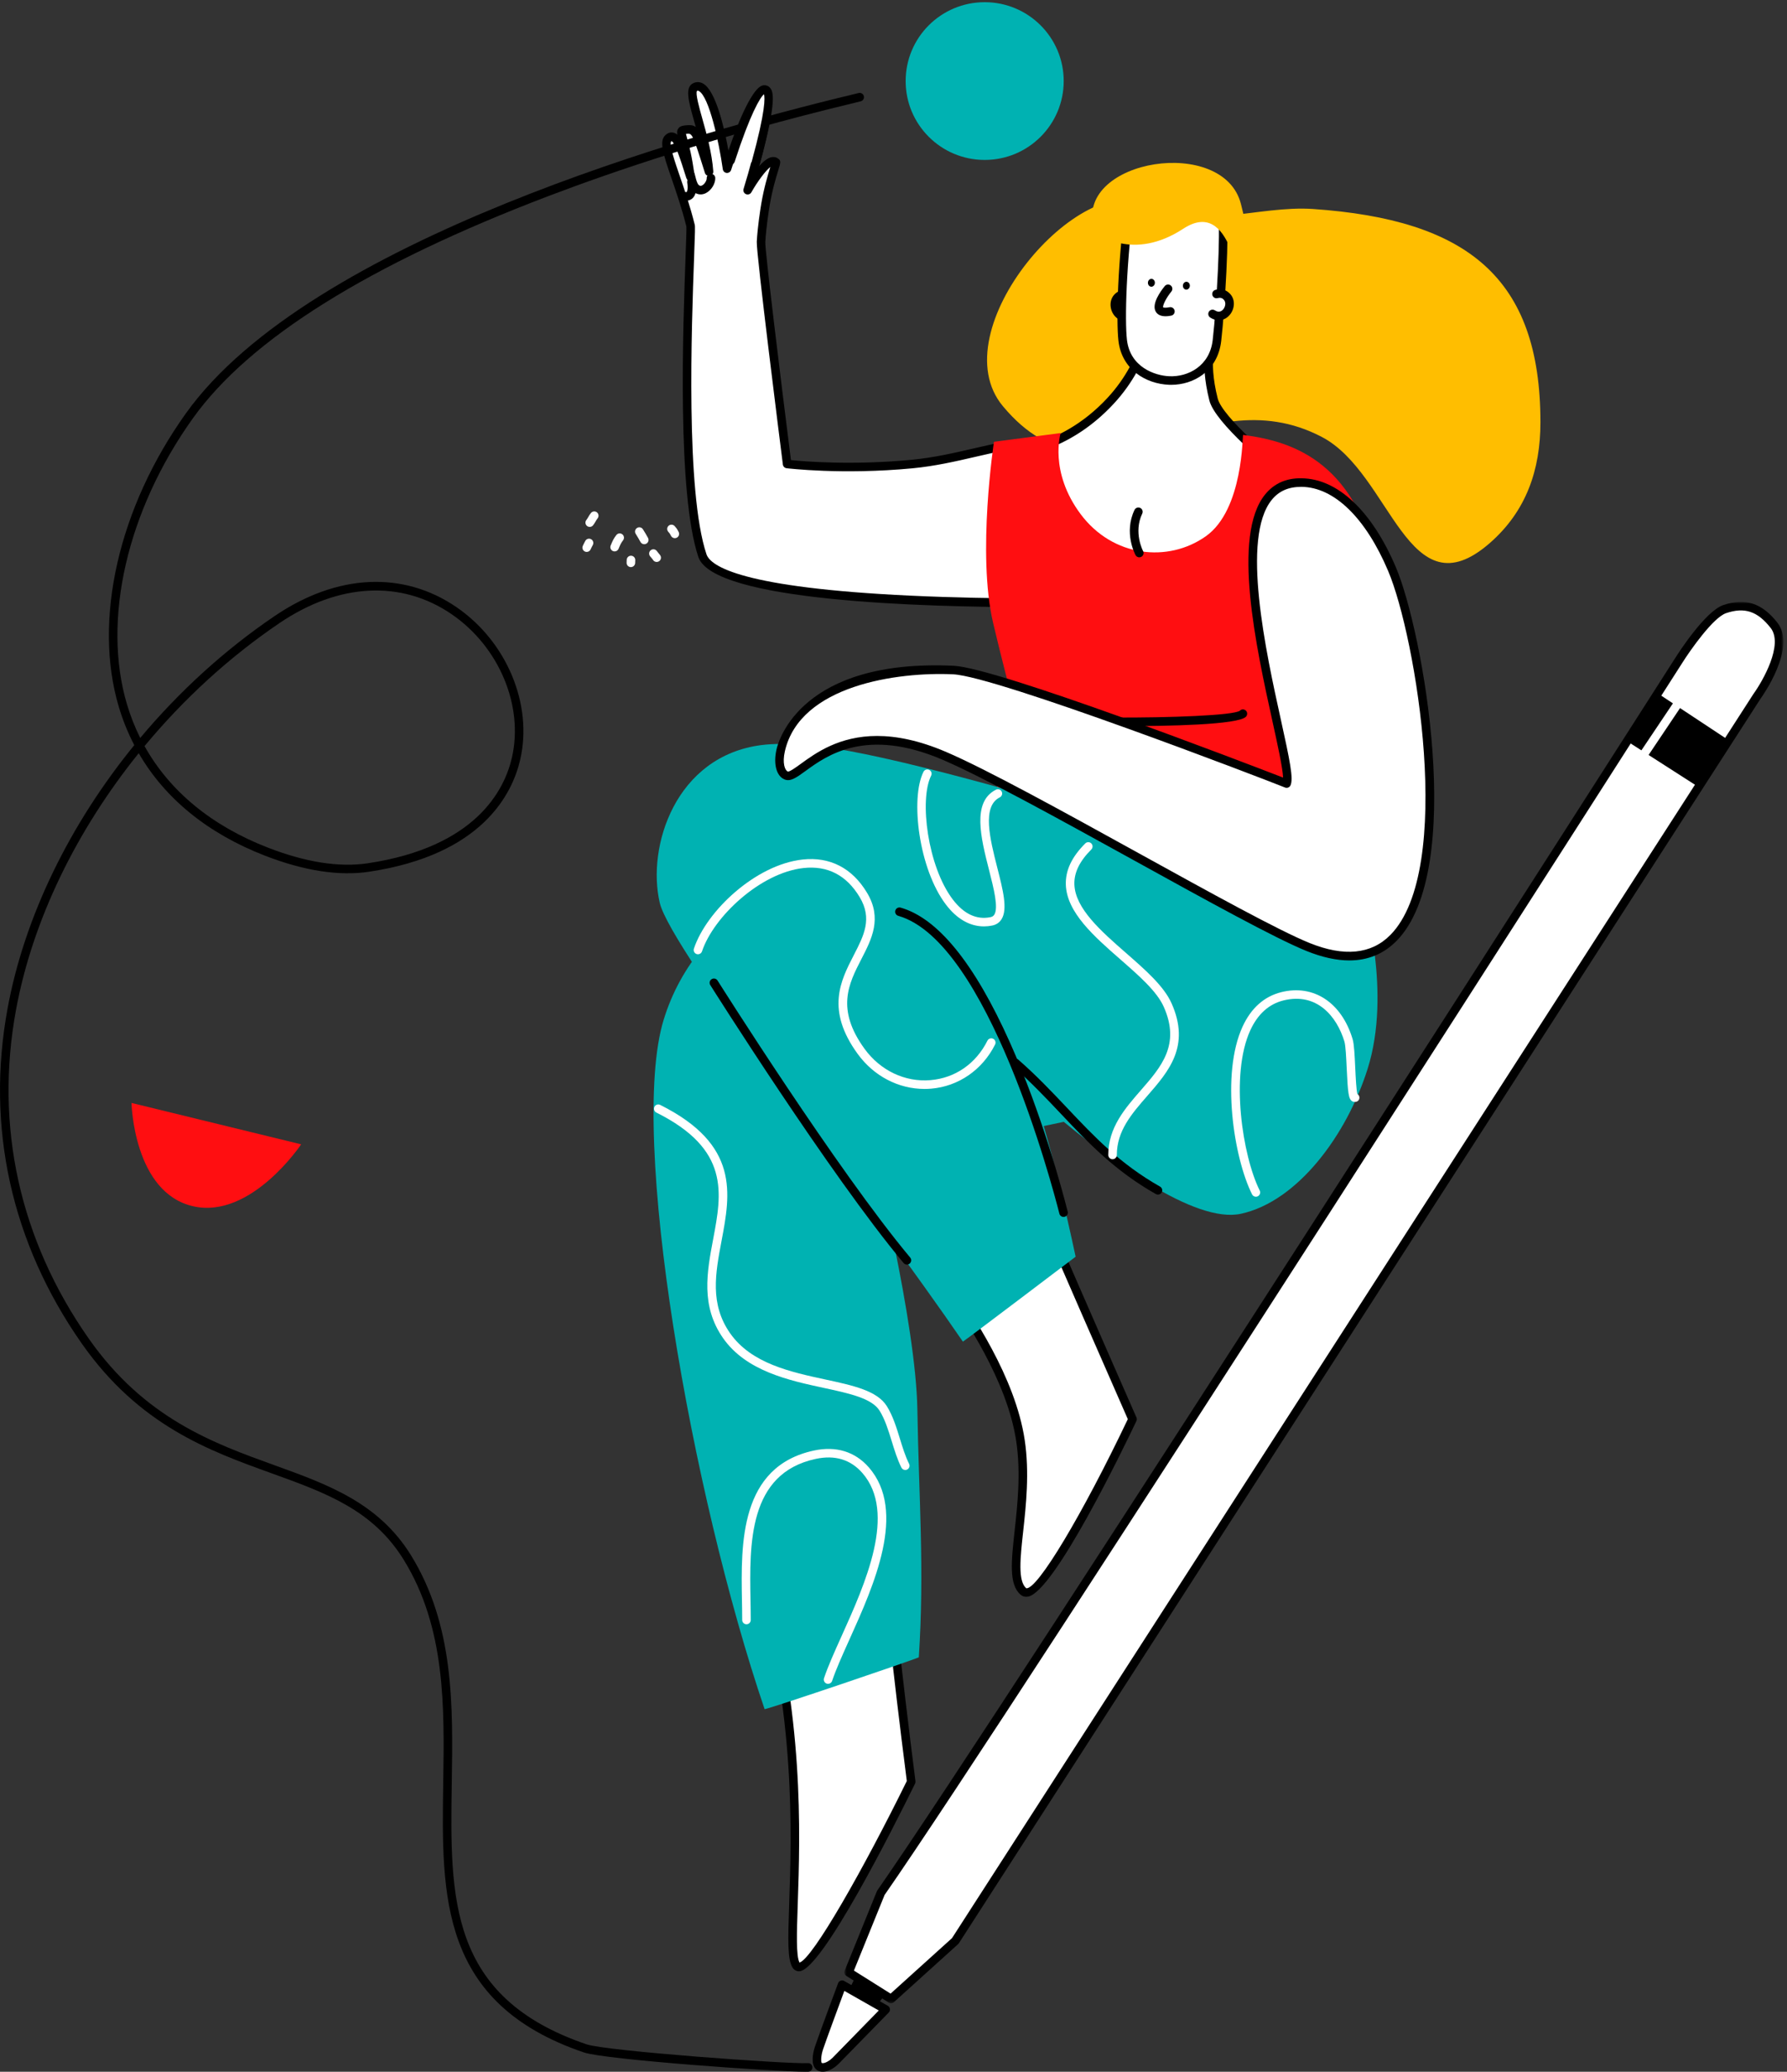 <?xml version="1.0" encoding="UTF-8"?>
<svg width="635px" height="736px" viewBox="0 0 635 736" version="1.1" xmlns="http://www.w3.org/2000/svg" xmlns:xlink="http://www.w3.org/1999/xlink">
    <rect x="0" y="0" width="635" height="736" fill="#333333" stroke="none"/>
    <title>Designer</title>
    <defs>
        <polygon id="path-1" points="0.619 0.82 334.284 0.82 334.284 498.668 0.619 498.668"></polygon>
    </defs>
    <g id="Page-1" stroke="none" stroke-width="1" fill="none" fill-rule="evenodd">
        <g id="Designer" transform="translate(-183, -132)">
            <g transform="translate(183, 132)" id="Сharacter">
                <g>
                    <g id="Group" transform="translate(206, 29)">
                        <path d="M202.202,43.759 C178.174,30.37 127.965,88.426 150.37,115.294 C184.45,156.168 220.143,103.414 263.718,126.238 C288.439,139.17 294.21,189.434 323.427,163.891 C336.379,152.558 341.384,137.868 341.384,121.029 C341.384,69.576 315.355,49.037 260.569,45.244 C241.121,43.919 219.238,53.241 202.202,43.759" id="Shape" fill="#FFBE00"></path>
                        <path d="M162.75,397.666 C156.402,401.367 131.963,424.626 129.568,426.225 C135.299,434.679 153.05,458.851 156.622,482.818 C160.198,506.808 150.798,530.364 157.646,536.373 C164.49,542.404 196.437,475.187 196.437,475.187 C196.437,475.187 163.66,400.567 162.75,397.666" id="Shape" fill="#FFFFFF"></path>
                        <path d="M131.619,426.528 L132.376,427.632 C139.083,437.365 154.783,460.158 158.128,482.594 C159.859,494.21 158.59,505.798 157.573,515.11 C156.544,524.498 155.657,532.605 158.648,535.23 C162.555,535.956 178.642,509.001 194.765,475.162 C191.633,468.026 166.699,411.228 162.032,399.964 C157.038,403.551 146.517,413.099 139.3,419.645 C135.541,423.056 133.051,425.313 131.619,426.528 M158.67,538.273 C157.911,538.273 157.207,538.013 156.64,537.512 C152.462,533.845 153.336,525.849 154.548,514.779 C155.549,505.642 156.793,494.269 155.117,483.039 C151.877,461.302 136.455,438.914 129.872,429.355 L128.31,427.077 C128.084,426.743 127.999,426.33 128.077,425.932 C128.153,425.535 128.388,425.187 128.722,424.961 C129.458,424.472 133.245,421.036 137.256,417.396 C145.879,409.571 157.689,398.858 161.984,396.354 C162.384,396.119 162.866,396.082 163.299,396.249 C163.731,396.416 164.062,396.77 164.202,397.211 C164.927,399.525 188.724,453.843 197.832,474.574 C198.008,474.979 198.001,475.44 197.811,475.838 C193.023,485.918 168.649,536.299 159.377,538.2 C159.137,538.248 158.901,538.273 158.67,538.273" id="Shape" fill="#000000"></path>
                        <path d="M108.201,506.58 C105.397,507.699 62.87,526.891 64.006,530.821 C85.025,603.521 71.854,661.645 76.942,669.231 C82.027,676.793 117.796,603.978 117.796,603.978 C117.796,603.978 106.616,517.409 108.201,506.58" id="Shape" fill="#FFFFFF"></path>
                        <path d="M65.559,530.719 C79.757,580.03 78.33,622.143 77.48,647.325 C77.13,657.684 76.848,665.921 78.106,668.222 C82.817,666.805 101.002,634.675 116.229,603.719 C115.322,596.657 106.308,526.101 106.539,508.934 C96.818,513.188 67.928,526.967 65.559,530.719 M77.916,671.302 C77.015,671.302 76.208,670.863 75.68,670.079 C73.761,667.219 74.002,660.118 74.438,647.223 C75.287,622.166 76.707,580.229 62.545,531.242 C62.093,529.682 61.475,527.541 83.946,516.288 C94.824,510.839 106.23,505.731 107.636,505.169 C108.144,504.965 108.718,505.052 109.143,505.386 C109.571,505.724 109.783,506.263 109.706,506.8 C108.167,517.301 119.193,602.921 119.303,603.783 C119.342,604.077 119.294,604.379 119.161,604.646 C111.549,620.146 86.089,670.753 78.106,671.295 C78.042,671.299 77.978,671.302 77.916,671.302" id="Shape" fill="#000000"></path>
                        <path d="M186.374,184.91 C186.374,184.91 197.542,145.909 180.477,133.64 C163.411,121.371 143.213,133.458 118.119,135.857 C93.028,138.255 73.699,135.834 73.699,135.834 C73.699,135.834 64.204,60.917 64.433,56.919 C64.691,52.463 65.38,47.391 66.006,43.667 C67.493,34.871 70.008,28.885 69.699,28.633 C66.71,26.12 59.672,38.572 59.672,38.572 C59.672,38.572 70.662,2.77 65.576,2.953 C61.044,3.113 52.35,30.918 52.35,30.918 C52.35,30.918 47.843,-1.16 41.05,1.902 C37.393,3.547 44.9,17.849 45.945,31.992 C41.312,17.187 41.118,16.73 37.935,17.027 C34.112,17.392 37.27,17.827 39.309,33.706 C36.437,24.658 34.32,17.461 31.464,20.134 C28.784,22.647 35.358,34.894 39.396,51.207 C39.984,53.606 34.146,140.198 43.599,168.391 C50.283,188.337 186.374,184.91 186.374,184.91" id="Shape" fill="#FFFFFF"></path>
                        <path d="M32.649,21.11 C32.631,21.135 32.576,21.176 32.505,21.242 C31.632,22.134 33.884,28.679 35.528,33.461 C37.181,38.271 39.242,44.254 40.872,50.841 C41.03,51.481 40.98,53.236 40.662,61.906 C39.745,86.979 37.593,145.69 45.041,167.907 C46.479,172.196 57.807,179.806 117.551,182.612 C148.419,184.063 178.989,183.546 185.197,183.416 C186.796,177.142 194.06,145.279 179.588,134.872 C168.441,126.859 155.587,129.827 140.708,133.266 C133.596,134.909 126.245,136.606 118.264,137.369 C93.292,139.752 73.704,137.365 73.51,137.342 C72.819,137.255 72.277,136.714 72.19,136.024 C71.216,128.342 62.685,60.853 62.916,56.832 C63.229,51.403 64.134,45.641 64.507,43.416 C65.472,37.702 66.839,33.24 67.654,30.573 C67.681,30.487 67.708,30.4 67.734,30.315 C66.083,31.622 63.263,35.312 60.997,39.319 C60.615,39.996 59.787,40.274 59.072,39.968 C58.36,39.662 57.992,38.867 58.219,38.127 C62.488,24.222 66.254,8.005 65.312,4.641 C62.888,6.394 57.514,19.497 53.801,31.371 C53.588,32.049 52.916,32.481 52.225,32.433 C51.517,32.374 50.943,31.832 50.844,31.129 C49.481,21.444 45.971,5.331 42.342,3.332 C42.054,3.177 41.88,3.193 41.675,3.287 C41.032,4.159 42.516,9.435 43.602,13.285 C45.105,18.617 46.973,25.252 47.462,31.88 C47.519,32.65 46.989,33.34 46.23,33.484 C45.475,33.63 44.727,33.183 44.494,32.445 C40.081,18.35 39.964,18.366 38.078,18.54 C37.95,18.551 37.842,18.562 37.746,18.574 C37.84,18.976 37.991,19.522 38.14,20.059 C38.803,22.458 39.914,26.477 40.817,33.512 C40.918,34.293 40.406,35.019 39.637,35.189 C38.86,35.358 38.096,34.914 37.858,34.165 L37.499,33.032 C35.997,28.289 33.953,21.825 32.649,21.11 L32.649,21.11 Z M161.704,186.711 C121.276,186.711 47.41,184.545 42.159,168.874 C34.533,146.131 36.699,87.034 37.623,61.797 C37.813,56.608 37.977,52.128 37.899,51.476 C36.322,45.116 34.286,39.201 32.652,34.448 C29.715,25.91 28.096,21.206 30.424,19.026 C31.563,17.957 32.652,17.952 33.36,18.142 C33.843,18.268 34.286,18.505 34.705,18.864 C34.536,17.943 34.584,17.292 35.014,16.666 C35.668,15.718 36.845,15.604 37.792,15.515 C39.294,15.378 40.339,15.423 41.243,16.134 C41.05,15.441 40.858,14.765 40.675,14.109 C38.611,6.785 37.248,1.945 40.426,0.515 C41.544,0.013 42.711,0.067 43.81,0.671 C48.297,3.143 51.334,16.184 52.847,24.487 C56.383,14.084 61.47,1.578 65.522,1.434 C66.318,1.386 67.059,1.751 67.567,2.409 C69.901,5.453 66.73,19.264 63.757,30.009 C65.22,28.375 66.778,27.089 68.195,26.833 C69.131,26.662 69.984,26.888 70.676,27.471 C71.566,28.188 71.333,28.947 70.562,31.462 C69.769,34.058 68.438,38.403 67.507,43.921 C67.139,46.096 66.256,51.728 65.952,57.006 C65.792,59.8 71.25,104.393 75.055,134.454 C79.59,134.918 96.818,136.369 117.974,134.344 C125.755,133.599 133.009,131.925 140.022,130.305 C155.624,126.697 169.097,123.588 181.365,132.407 C199.093,145.153 188.303,183.695 187.836,185.328 C187.653,185.966 187.077,186.411 186.412,186.427 C183.144,186.512 173.958,186.711 161.704,186.711 L161.704,186.711 Z" id="Shape" fill="#000000"></path>
                        <path d="M196.081,257.747 C196.081,257.747 53.885,254.297 29.799,333.373 C17.319,374.338 39.591,501.461 65.705,578.206 C69.434,577.383 117.308,561.116 120.493,559.791 C122.544,528.581 120.493,503.017 119.983,471.805 C119.469,440.596 104.329,380.347 104.329,380.347 C104.329,380.347 247.694,366.638 263.755,324.234 C276.137,291.539 196.081,257.747 196.081,257.747" id="Shape" fill="#00B2B2"></path>
                        <path d="M225.216,112.895 C223.099,104.441 223.446,99.758 223.453,93.52 C223.474,79.926 223.051,65.395 223.051,65.395 C223.051,65.395 213.133,59.5 208.176,56.553 C204.506,67.748 207.165,93.452 188.62,113.42 C170.075,133.412 148.631,132.247 148.631,132.247 L206.063,217.925 L252.555,141.18 C252.555,141.18 227.331,121.371 225.216,112.895" id="Shape" fill="#FFFFFF"></path>
                        <path d="M151.447,133.718 L205.997,215.098 L250.562,141.538 C245.301,137.334 225.736,121.266 223.74,113.262 C221.837,105.663 221.876,101.069 221.919,95.75 L221.933,93.517 C221.951,81.945 221.64,69.553 221.553,66.272 L209.105,58.874 C208.46,61.556 208.026,64.917 207.541,68.691 C205.865,81.717 203.569,99.558 189.735,114.453 C174.741,130.617 158.06,133.313 151.447,133.718 L151.447,133.718 Z M206.064,219.443 C205.556,219.443 205.083,219.192 204.799,218.772 L147.367,133.094 C147.047,132.616 147.024,131.997 147.308,131.497 C147.594,130.996 148.142,130.713 148.712,130.729 C148.915,130.734 169.706,131.574 187.507,112.387 C200.676,98.206 202.901,80.924 204.525,68.303 C205.149,63.452 205.689,59.262 206.731,56.08 C206.873,55.641 207.209,55.291 207.641,55.131 C208.074,54.969 208.561,55.01 208.952,55.248 L223.826,64.09 C224.275,64.355 224.556,64.83 224.572,65.351 C224.574,65.497 224.995,80.063 224.974,93.522 L224.961,95.777 C224.919,100.886 224.881,105.3 226.692,112.527 L226.692,112.529 C228.322,119.063 246.592,134.565 253.496,139.985 C254.1,140.46 254.255,141.31 253.857,141.965 L207.365,218.712 C207.095,219.156 206.617,219.432 206.098,219.443 L206.064,219.443 Z" id="Shape" fill="#000000"></path>
                        <path d="M170.901,124.844 L147.202,127.951 C147.202,127.951 141.117,167.774 146.9,192.29 C152.683,216.782 157.453,232.615 157.453,232.615 L121.466,303.123 L272.066,344.043 C272.066,344.043 269.257,329.374 265.423,289.483 C262.869,262.888 291.747,218.199 284.443,176.891 C277.142,135.559 254.003,127.837 235.744,125.507 C235.422,125.461 235.881,152.032 222.481,161.514 C209.079,170.996 189.448,168.917 178.051,153.723 C166.652,138.53 170.901,124.844 170.901,124.844" id="Shape" fill="#FF0E11"></path>
                        <path d="M195.762,83.056 C191.047,85.432 187.985,78.281 192.014,75.95 C193.059,75.333 194.287,75.425 195.197,75.859" id="Shape" fill="#FFFFFF"></path>
                        <path d="M193.904,85.044 C192.061,85.044 190.373,84.041 189.378,82.202 C188.082,79.807 188.299,76.344 191.254,74.635 C192.623,73.828 194.347,73.773 195.854,74.488 C196.611,74.852 196.931,75.759 196.568,76.515 C196.206,77.271 195.294,77.589 194.539,77.23 C194.087,77.013 193.385,76.903 192.788,77.26 C191.315,78.11 191.544,79.816 192.054,80.758 C192.369,81.338 193.302,82.595 195.077,81.699 C195.829,81.32 196.739,81.621 197.119,82.373 C197.496,83.12 197.194,84.034 196.447,84.413 C195.601,84.838 194.736,85.044 193.904,85.044" id="Shape" fill="#000000"></path>
                        <path d="M195.858,40.308 C192.64,63.956 192.126,84.701 192.938,91.852 C194.092,102.042 202.898,105.903 209.42,106.178 C216.298,106.475 225.2,102.568 226.43,92.012 C227.855,79.789 229.291,52.875 228.376,48.054 C227.464,43.233 223.689,37.59 217.757,33.568 C209.848,28.245 196.83,33.157 195.858,40.308" id="Shape" fill="#FFFFFF"></path>
                        <path d="M209.857,32.837 C207.65,32.837 205.352,33.315 203.196,34.284 C199.873,35.771 197.694,38.101 197.365,40.512 C194.086,64.618 193.685,84.946 194.449,91.681 C195.556,101.473 204.421,104.446 209.484,104.661 C216.168,104.967 223.847,101.058 224.921,91.836 C226.396,79.161 227.732,52.815 226.881,48.337 C225.98,43.564 222.157,38.387 216.904,34.827 C214.942,33.507 212.464,32.837 209.857,32.837 L209.857,32.837 Z M210.181,107.713 C209.905,107.713 209.628,107.708 209.354,107.697 C201.275,107.357 192.599,102.378 191.426,92.024 C190.646,85.133 191.037,64.467 194.351,40.105 C194.822,36.644 197.662,33.431 201.952,31.51 C207.593,28.981 214.133,29.298 218.606,32.31 C224.507,36.31 228.822,42.234 229.87,47.773 C230.848,52.923 229.321,80.362 227.94,92.188 C226.684,102.956 218.016,107.713 210.181,107.713 L210.181,107.713 Z" id="Shape" fill="#000000"></path>
                        <path d="M208.164,83.352 C206.913,83.352 205.477,83.039 204.706,81.739 C203.09,79.013 206.396,74.464 207.892,72.636 C208.422,71.985 209.378,71.892 210.032,72.422 C210.682,72.952 210.778,73.909 210.247,74.558 C208.315,76.925 207.071,79.577 207.327,80.197 C207.329,80.197 207.466,80.306 208.136,80.306 C208.486,80.306 208.967,80.267 209.618,80.146 C210.423,79.986 211.237,80.535 211.388,81.362 C211.544,82.189 210.997,82.979 210.172,83.135 C209.758,83.21 209.003,83.352 208.164,83.352 L208.164,83.352 Z" id="Shape" fill="#000000"></path>
                        <path d="M214.334,72.455 C214.366,71.679 214.947,71.062 215.629,71.107 C216.312,71.13 216.84,71.77 216.808,72.547 C216.776,73.324 216.193,73.918 215.512,73.895 C214.83,73.872 214.302,73.209 214.334,72.455" id="Shape" fill="#000000"></path>
                        <path d="M201.903,71.403 C201.937,70.627 202.518,70.033 203.199,70.055 C203.883,70.101 204.414,70.741 204.379,71.518 C204.347,72.272 203.766,72.888 203.085,72.866 C202.401,72.82 201.871,72.18 201.903,71.403" id="Shape" fill="#000000"></path>
                        <path d="M224.872,82.531 C229.272,85.455 233.152,78.715 229.427,75.928 C228.46,75.196 227.23,75.151 226.276,75.448" id="Shape" fill="#FFFFFF"></path>
                        <path d="M227.076,84.763 C226.059,84.763 225.009,84.447 224.03,83.796 C223.331,83.33 223.141,82.387 223.605,81.687 C224.069,80.991 225.009,80.799 225.713,81.265 C227.369,82.366 228.441,81.233 228.821,80.696 C229.438,79.821 229.868,78.155 228.517,77.145 C227.957,76.72 227.22,76.741 226.731,76.899 C225.919,77.148 225.075,76.7 224.826,75.9 C224.575,75.098 225.023,74.246 225.823,73.997 C227.403,73.504 229.098,73.769 230.346,74.717 C233.072,76.757 232.875,80.225 231.304,82.448 C230.232,83.968 228.691,84.763 227.076,84.763" id="Shape" fill="#000000"></path>
                        <path d="M193.705,228.961 C192.086,228.961 190.6,228.956 189.285,228.949 C188.446,228.945 187.769,228.259 187.773,227.421 C187.778,226.584 188.459,225.91 189.294,225.91 L189.303,225.91 C209.767,226.02 232.279,225.154 234.575,223.491 C235.139,222.874 236.068,222.856 236.692,223.422 C237.312,223.987 237.328,224.976 236.761,225.597 C234.083,228.531 208.466,228.961 193.705,228.961" id="Shape" fill="#000000"></path>
                        <path d="M198.142,79.652 C198.14,79.447 198.138,79.241 198.136,79.012" id="Shape" fill="#6295E6"></path>
                        <path d="M182.535,51.435 C183.34,54.771 196.873,63.773 214.43,52.281 C231.991,40.766 233.789,74.032 236.162,74.1 C242.167,74.329 238.701,58.335 234.966,43.507 C228.836,19.175 176.75,27.514 182.535,51.435" id="Shape" fill="#FFBE00"></path>
                        <path d="M198.841,168.996 C198.304,168.996 197.78,168.71 197.506,168.206 C197.332,167.883 193.266,160.255 197.144,152.153 C197.508,151.394 198.414,151.081 199.173,151.438 C199.93,151.801 200.25,152.708 199.886,153.467 C196.696,160.136 200.142,166.688 200.179,166.755 C200.577,167.493 200.302,168.413 199.564,168.811 C199.333,168.937 199.084,168.996 198.841,168.996" id="Shape" fill="#000000"></path>
                        <path d="M12.4,166.895 C12.203,166.895 12.002,166.857 11.81,166.774 C11.034,166.448 10.673,165.557 11,164.784 L11.105,164.535 C11.627,163.299 12.075,162.232 13.022,161.062 C13.548,160.409 14.506,160.306 15.162,160.836 C15.814,161.362 15.917,162.319 15.388,162.973 C14.711,163.806 14.375,164.608 13.909,165.714 L13.801,165.968 C13.557,166.548 12.992,166.895 12.4,166.895" id="Shape" fill="#FFFFFF"></path>
                        <path d="M22.934,164.336 C22.404,164.336 21.887,164.057 21.608,163.562 C21.059,162.584 20.508,161.608 19.902,160.674 C19.445,159.972 19.644,159.031 20.348,158.574 C21.05,158.117 21.992,158.313 22.452,159.019 C23.094,160.004 23.677,161.039 24.258,162.072 C24.67,162.805 24.411,163.731 23.677,164.142 C23.442,164.274 23.186,164.336 22.934,164.336" id="Shape" fill="#FFFFFF"></path>
                        <path d="M3.555,158.19 C3.221,158.19 2.885,158.081 2.603,157.857 C1.949,157.331 1.844,156.374 2.37,155.718 C2.626,155.401 2.825,155.047 3.029,154.695 C3.321,154.187 3.621,153.683 3.996,153.232 C4.531,152.588 5.489,152.497 6.136,153.034 C6.783,153.571 6.873,154.528 6.335,155.174 C6.072,155.492 5.869,155.855 5.661,156.216 C5.382,156.698 5.096,157.183 4.741,157.621 C4.442,157.996 4,158.19 3.555,158.19" id="Shape" fill="#FFFFFF"></path>
                        <path d="M33.796,162.189 C33.263,162.189 32.744,161.908 32.465,161.407 L32.006,160.564 C31.969,160.509 31.916,160.455 31.825,160.347 L31.432,159.881 C30.894,159.237 30.983,158.279 31.628,157.743 C32.273,157.203 33.233,157.292 33.771,157.939 L34.141,158.38 C34.498,158.798 34.56,158.887 34.8,159.335 L35.125,159.931 C35.532,160.665 35.269,161.588 34.535,161.997 C34.299,162.127 34.045,162.189 33.796,162.189" id="Shape" fill="#FFFFFF"></path>
                        <path d="M2.48,167.078 C2.268,167.078 2.05,167.033 1.842,166.937 C1.081,166.585 0.749,165.682 1.101,164.921 L1.262,164.574 C1.472,164.122 1.472,164.122 1.627,163.829 L1.966,163.187 C2.355,162.445 3.274,162.157 4.017,162.545 C4.762,162.934 5.051,163.85 4.662,164.595 L4.312,165.255 C4.188,165.488 4.191,165.488 4.024,165.847 L3.861,166.196 C3.605,166.752 3.054,167.078 2.48,167.078" id="Shape" fill="#FFFFFF"></path>
                        <path d="M18.18,172.47 C18.162,172.47 18.144,172.47 18.125,172.47 C17.286,172.438 16.63,171.734 16.659,170.896 L16.696,169.881 C16.73,169.043 17.46,168.387 18.278,168.426 C19.12,168.463 19.769,169.171 19.735,170.009 L19.698,171.005 C19.669,171.826 18.994,172.47 18.18,172.47" id="Shape" fill="#FFFFFF"></path>
                        <path d="M27.348,170.642 C26.845,170.642 26.353,170.392 26.063,169.938 L25.889,169.664 L25.025,168.647 C24.48,168.009 24.556,167.05 25.196,166.504 C25.834,165.96 26.794,166.035 27.339,166.675 L28.631,168.307 C29.081,169.015 28.873,169.954 28.162,170.404 C27.91,170.564 27.627,170.642 27.348,170.642" id="Shape" fill="#FFFFFF"></path>
                        <path d="M80.464,235.632 C74.15,235.152 68.779,235.152 64.528,235.7 C34.031,239.63 23.766,271.731 28.442,291.745 C32.359,308.515 103.449,399.859 136.16,447.633 C138.559,446.034 176.22,417.452 176.22,417.452 C176.22,417.452 166.882,373.265 161.211,360.356 C188.488,384.277 218.851,405.754 235.029,402.187 C255.117,397.78 272.555,374.247 279.976,350.714 C288.603,323.343 278.629,290.763 278.629,290.763 C278.629,290.763 124.656,238.99 80.464,235.632" id="Shape" fill="#00B2B2"></path>
                        <path d="M251.193,249.363 C254.704,241.914 218.849,142.208 256.464,142.436 C269.871,142.528 281.307,155.848 288.677,173.258 C301.281,203.051 321.326,332.733 258.783,307.418 C236.561,298.439 157.991,251.693 129.563,239.515 C91.355,223.157 78.379,248.654 73.327,246.484 C66.015,243.354 73.236,206.295 132.772,209.037 C148.547,209.745 245.385,247.009 251.193,249.363" id="Shape" fill="#FFFFFF"></path>
                        <path d="M105.668,232.457 C112.451,232.457 120.525,233.992 130.161,238.119 C144.684,244.34 172.055,259.444 198.53,274.051 C224.234,288.234 248.512,301.63 259.353,306.01 C271.637,310.979 281.296,310.013 288.074,303.14 C310.972,279.911 297.177,197.251 287.275,173.849 C279.268,154.931 268.033,144.035 256.451,143.957 C251.855,143.946 248.448,145.445 245.898,148.593 C234.941,162.128 243.822,202.474 249.127,226.583 C252.326,241.107 253.689,247.63 252.568,250.011 C252.223,250.742 251.37,251.073 250.623,250.771 C243.099,247.724 148.056,211.245 132.701,210.555 C113.004,209.632 78.295,214.385 72.905,237.874 C71.929,242.131 72.914,244.655 73.925,245.087 C74.476,245.309 76.895,243.57 78.496,242.405 C83.81,238.539 92.175,232.457 105.668,232.457 M273.471,312.199 C268.863,312.199 263.771,311.077 258.212,308.827 C247.202,304.378 222.844,290.94 197.06,276.71 C170.651,262.14 143.346,247.072 128.965,240.913 C101.747,229.258 87.784,239.409 80.284,244.863 C77.023,247.232 74.874,248.804 72.727,247.879 C69.873,246.659 68.752,242.364 69.939,237.193 C70.698,233.894 78.914,205.029 132.841,207.519 C148.413,208.218 236.13,241.895 249.941,247.244 C249.788,243.737 247.949,235.37 246.157,227.234 C240.383,201.001 231.657,161.353 243.534,146.683 C246.657,142.824 250.963,140.811 256.472,140.919 C269.325,141.005 281.573,152.578 290.077,172.665 C299.553,195.062 315.07,280.087 290.239,305.274 C285.689,309.889 280.077,312.199 273.471,312.199" id="Shape" fill="#000000"></path>
                        <path d="M116.262,420.25 C115.83,420.25 115.395,420.065 115.094,419.706 C89.023,388.526 46.821,321.624 46.398,320.953 C45.949,320.244 46.164,319.305 46.875,318.858 C47.582,318.412 48.524,318.625 48.972,319.335 C49.393,320.007 91.491,386.735 117.431,417.755 C117.968,418.399 117.881,419.357 117.239,419.898 C116.953,420.133 116.605,420.25 116.262,420.25" id="Shape" fill="#000000"></path>
                        <path d="M171.926,403.32 C171.245,403.32 170.627,402.863 170.451,402.175 C167.943,392.296 145.012,305.395 113.193,296.359 C112.386,296.128 111.917,295.29 112.146,294.483 C112.374,293.677 113.207,293.209 114.025,293.437 C127.233,297.186 140.276,313.248 152.791,341.172 C164.149,366.512 171.437,393.699 173.401,401.426 C173.607,402.239 173.115,403.066 172.301,403.272 C172.173,403.304 172.049,403.32 171.926,403.32" id="Shape" fill="#000000"></path>
                        <path d="M205.469,395.392 C205.215,395.392 204.957,395.328 204.721,395.193 C190.084,386.898 180.817,377.089 171,366.707 C165.718,361.121 160.257,355.345 153.79,349.686 C153.159,349.135 153.098,348.173 153.651,347.543 C154.202,346.91 155.162,346.85 155.796,347.401 C162.368,353.152 167.881,358.982 173.213,364.621 C182.863,374.834 191.985,384.48 206.221,392.552 C206.951,392.966 207.209,393.893 206.793,394.622 C206.514,395.116 205.997,395.392 205.469,395.392" id="Shape" fill="#000000"></path>
                        <path d="M37.859,42.276 C37.717,42.276 37.573,42.269 37.42,42.253 C36.585,42.167 35.977,41.42 36.064,40.586 C36.151,39.752 36.896,39.142 37.733,39.231 C37.774,39.235 37.976,39.254 38.026,39.203 C38.227,38.993 38.527,38.02 38.211,35.842 C38.092,35.011 38.668,34.241 39.501,34.122 C40.324,34.006 41.101,34.577 41.223,35.408 C41.632,38.251 41.303,40.181 40.219,41.308 C39.78,41.765 39.025,42.276 37.859,42.276" id="Shape" fill="#000000"></path>
                        <path d="M42.957,40.066 C42.017,40.066 41.107,39.719 40.318,39.034 C39.01,37.896 38.562,36.116 38.164,34.542 C38.009,33.923 37.865,33.322 37.659,32.83 C37.334,32.054 37.7,31.165 38.475,30.84 C39.257,30.518 40.142,30.886 40.465,31.658 C40.741,32.319 40.931,33.07 41.114,33.799 C41.4,34.939 41.727,36.23 42.314,36.74 C42.69,37.066 43.01,37.112 43.446,36.897 C44.391,36.443 45.159,35.099 45.125,34.32 C45.088,33.484 45.738,32.773 46.577,32.737 C47.409,32.721 48.125,33.349 48.164,34.188 C48.253,36.244 46.732,38.686 44.77,39.634 C44.171,39.925 43.558,40.066 42.957,40.066" id="Shape" fill="#000000"></path>
                        <path d="M189.339,382.826 C188.5,382.826 187.819,382.145 187.819,381.307 C187.819,371.599 193.716,364.834 199.419,358.292 C206.668,349.976 213.514,342.123 207.539,328.689 C205.092,323.187 198.795,317.681 192.129,311.848 C182.758,303.651 173.067,295.172 172.738,285.297 C172.571,280.241 174.828,275.443 179.642,270.634 C180.236,270.04 181.197,270.04 181.791,270.634 C182.386,271.228 182.386,272.19 181.793,272.781 C177.607,276.965 175.64,281.027 175.777,285.199 C176.063,293.755 185.249,301.791 194.132,309.563 C201.059,315.62 207.598,321.344 210.317,327.455 C217.081,342.658 209.268,351.621 201.713,360.289 C196.131,366.691 190.86,372.737 190.86,381.307 C190.86,382.145 190.179,382.826 189.339,382.826" id="Shape" fill="#FFFFFF"></path>
                        <path d="M122.521,357.855 C113.274,357.855 104.53,353.317 98.774,345.419 C87.373,329.745 92.699,319.418 97.395,310.304 C100.976,303.354 104.073,297.354 99.483,289.717 C94.8,281.916 88.075,278.437 79.518,279.376 C64.211,281.055 47.564,296.662 43.458,308.972 C43.192,309.767 42.328,310.199 41.535,309.932 C40.739,309.667 40.307,308.808 40.574,308.01 C45.056,294.574 62.522,278.183 79.187,276.355 C88.901,275.293 96.819,279.371 102.09,288.154 C107.551,297.24 103.764,304.59 100.098,311.696 C95.596,320.437 90.936,329.473 101.235,343.63 C106.842,351.327 115.584,355.488 124.611,354.729 C133.397,354.002 140.783,348.894 144.878,340.714 C145.253,339.965 146.168,339.659 146.92,340.033 C147.67,340.408 147.974,341.322 147.599,342.074 C143.083,351.089 134.584,356.952 124.861,357.759 C124.081,357.823 123.299,357.855 122.521,357.855" id="Shape" fill="#FFFFFF"></path>
                        <path d="M115.679,493.226 C115.122,493.226 114.584,492.917 114.317,492.387 C112.858,489.47 111.842,486.168 110.861,482.974 C109.691,479.172 108.481,475.238 106.553,472.153 C103.789,467.744 95.847,466.03 86.653,464.047 C74.41,461.406 59.171,458.121 50.958,446.404 C42.938,434.953 45.214,422.904 47.411,411.249 C50.509,394.833 53.434,379.327 27.231,366.24 C26.481,365.865 26.175,364.951 26.552,364.202 C26.927,363.45 27.839,363.144 28.592,363.521 C56.848,377.636 53.569,395.011 50.4,411.811 C48.223,423.356 46.165,434.259 53.448,444.661 C60.98,455.399 74.958,458.418 87.295,461.077 C97.162,463.204 105.687,465.043 109.13,470.543 C111.271,473.963 112.54,478.092 113.768,482.081 C114.712,485.158 115.691,488.336 117.038,491.025 C117.413,491.777 117.109,492.691 116.359,493.066 C116.139,493.175 115.908,493.226 115.679,493.226" id="Shape" fill="#FFFFFF"></path>
                        <path d="M88.249,569.193 C88.089,569.193 87.927,569.168 87.769,569.116 C86.971,568.851 86.541,567.992 86.806,567.194 C88.224,562.947 90.586,557.701 93.09,552.149 C101.409,533.695 112.804,508.422 100.426,494.281 C96.25,489.504 90.68,487.822 83.866,489.285 C59.874,494.423 60.327,519.448 60.69,539.551 C60.734,541.959 60.775,544.294 60.775,546.517 C60.775,547.356 60.094,548.037 59.254,548.037 C58.415,548.037 57.734,547.356 57.734,546.517 C57.734,544.31 57.693,541.996 57.649,539.608 C57.286,519.507 56.789,491.978 83.228,486.314 C91.089,484.633 97.828,486.689 102.717,492.282 C116.378,507.891 104.521,534.193 95.864,553.397 C93.394,558.876 91.06,564.053 89.692,568.154 C89.48,568.791 88.885,569.193 88.249,569.193" id="Shape" fill="#FFFFFF"></path>
                        <path d="M240.276,396.146 C239.718,396.146 239.18,395.838 238.913,395.306 C232.373,382.23 227.809,352.517 235.538,335.719 C238.577,329.117 243.21,324.995 249.31,323.469 C260.796,320.606 270.736,327.158 274.644,340.156 C275.189,341.968 275.381,346.058 275.58,350.388 C275.728,353.54 275.946,358.162 276.33,359.65 C276.565,359.794 276.764,360.004 276.897,360.267 C277.274,361.016 276.972,361.93 276.222,362.305 C275.76,362.542 274.983,362.52 274.537,362.257 C273.19,361.469 272.955,359.332 272.543,350.529 C272.367,346.759 272.168,342.485 271.733,341.029 C269.024,332.027 261.889,323.469 250.047,326.416 C244.89,327.707 240.937,331.266 238.302,336.99 C231.056,352.736 235.508,381.7 241.634,393.948 C242.009,394.698 241.705,395.612 240.953,395.986 C240.735,396.096 240.504,396.146 240.276,396.146" id="Shape" fill="#FFFFFF"></path>
                        <path d="M143.624,300.108 C138.646,300.108 134.041,297.485 130.156,292.399 C120.492,279.742 117.405,254.666 122.155,245.187 C122.53,244.438 123.442,244.134 124.197,244.508 C124.947,244.885 125.251,245.797 124.876,246.549 C120.584,255.114 123.664,278.885 132.575,290.558 C136.508,295.705 140.997,297.828 145.943,296.834 C146.585,296.706 147.008,296.434 147.313,295.95 C148.865,293.487 147.125,286.651 145.444,280.041 C142.556,268.709 139.289,255.861 147.909,251.546 C148.669,251.169 149.574,251.475 149.951,252.224 C150.326,252.976 150.022,253.887 149.272,254.264 C142.838,257.484 145.787,269.07 148.39,279.294 C150.4,287.185 152.135,294.001 149.887,297.569 C149.135,298.764 148.008,299.521 146.537,299.815 C145.556,300.012 144.582,300.108 143.624,300.108" id="Shape" fill="#FFFFFF"></path>
                    </g>
                    <path d="M51.358,265.056 C60.288,281.063 75.216,293.389 95.262,301.151 C108.637,306.337 120.543,308.2 130.658,306.689 C169.054,300.938 179.245,280.711 181.902,269.164 C186.141,250.732 177.359,229.794 160.546,218.244 C142.677,205.97 120.381,207.093 99.369,221.316 C81.419,233.467 65.174,248.401 51.358,265.056 M286.252,736 C275.674,736 215.088,731.737 207.45,729.136 C156.274,711.731 156.868,673.664 157.498,633.359 C157.92,606.302 158.356,578.325 143.502,554.191 C132.551,536.398 115.801,530.355 96.406,523.358 C74.396,515.418 49.451,506.417 29.029,477.264 C4.031,441.574 -5.075,400.412 2.696,358.228 C8.702,325.612 24.819,292.815 47.716,264.713 C45.477,260.421 43.639,255.882 42.219,251.112 C33.008,220.219 42.16,180.243 66.103,146.786 C110,85.431 245.96,47.274 302.379,33.716 C303.883,33.355 304.785,33.14 305.018,33.067 C305.808,32.827 306.664,33.254 306.924,34.043 C307.18,34.831 306.771,35.679 305.99,35.949 C305.799,36.015 304.801,36.26 303.086,36.671 C254.835,48.266 217.627,61.002 194.912,69.644 C131.204,93.878 88.694,120.43 68.571,148.557 C45.164,181.267 36.181,220.23 45.128,250.243 C46.367,254.401 47.936,258.375 49.828,262.16 C63.653,245.665 79.832,230.87 97.668,218.8 C119.766,203.833 143.31,202.72 162.265,215.737 C180.082,227.976 189.374,250.227 184.858,269.845 C182.03,282.146 171.284,303.677 131.108,309.695 C120.472,311.292 108.042,309.366 94.166,303.988 C73.86,296.125 58.619,283.703 49.292,267.58 C27.123,295.071 11.533,327.015 5.682,358.779 C-1.939,400.142 6.994,440.511 31.515,475.52 C51.383,503.885 75.851,512.709 97.435,520.497 C116.536,527.39 134.578,533.9 146.086,552.598 C161.406,577.487 160.961,605.913 160.532,633.409 C159.895,674.274 159.342,709.567 208.424,726.259 C215.501,728.665 279.696,733.303 287.088,732.944 C287.887,732.855 288.636,733.548 288.681,734.384 C288.723,735.225 288.079,735.938 287.241,735.982 C286.988,736 286.657,736 286.252,736" id="Shape" fill="#000000"></path>
                    <polygon id="Shape" fill="#000000" points="298 714.478 309.034 692 321 700.682 305.319 720"></polygon>
                    <g id="Group" transform="translate(288, 213)">
                        <path d="M324.892,3.38 C331.689,1.096 337.051,2.352 342.379,9.135 C348.74,17.22 336.366,34.326 336.366,34.326 L51.454,476.524 L28.63,497.149 L13.554,487.669 L24.991,459.466 C71.459,392.73 308.567,21.582 308.567,21.582 C308.567,21.582 318.779,5.413 324.892,3.38" id="Shape" fill="#FFFFFF"></path>
                        <g transform="translate(11.414, 0)">
                            <mask id="mask-2" fill="white">
                                <use xlink:href="#path-1"></use>
                            </mask>
                            <g id="Shape"></g>
                            <path d="M4.022,487.061 L17.049,495.251 L38.873,475.533 L323.678,33.504 C326.974,28.934 334.401,15.959 329.773,10.074 C325.107,4.136 320.532,2.615 313.962,4.819 C313.96,4.819 313.96,4.821 313.957,4.821 C309.366,6.347 301.196,18.024 298.436,22.395 C296.062,26.109 61.118,393.803 14.919,460.194 L4.022,487.061 Z M17.215,498.668 C16.937,498.668 16.654,498.593 16.407,498.435 L1.331,488.957 C0.708,488.564 0.454,487.781 0.731,487.098 L12.17,458.895 C12.211,458.79 12.266,458.689 12.33,458.598 C58.25,392.65 293.503,24.476 295.872,20.765 C296.943,19.07 306.554,4.088 312.994,1.941 C320.786,-0.678 326.7,1.249 332.159,8.197 C339.147,17.081 326.716,34.481 326.182,35.217 L41.314,477.348 C41.243,477.46 41.156,477.563 41.056,477.652 L18.231,498.275 C17.946,498.533 17.581,498.668 17.215,498.668 L17.215,498.668 Z" id="Shape" fill="#000000" mask="url(#mask-2)"></path>
                        </g>
                        <path d="M11.231,492.077 C11.231,492.077 4.291,510.761 3.021,514.575 C2.524,516.057 1.364,520.808 3.704,521.401 C6.046,521.997 8.877,519.163 8.877,519.163 L26.734,500.892 L11.231,492.077 Z" id="Shape" fill="#FFFFFF"></path>
                        <path d="M12.033,494.28 C10.303,498.953 5.484,511.98 4.461,515.054 C3.678,517.393 3.673,519.619 4.052,519.923 C5.098,520.174 6.901,518.982 7.805,518.089 L24.272,501.239 L12.033,494.28 Z M4.374,523 C4.027,523 3.678,522.963 3.331,522.874 C2.468,522.655 1.779,522.113 1.338,521.305 C0.055,518.955 1.317,514.883 1.582,514.093 C2.845,510.299 9.524,492.312 9.808,491.549 C9.963,491.131 10.294,490.802 10.712,490.649 C11.129,490.5 11.597,490.535 11.981,490.756 L27.486,499.572 C27.893,499.805 28.171,500.216 28.237,500.682 C28.304,501.148 28.151,501.618 27.82,501.954 L9.963,520.225 C9.639,520.549 7.1,523 4.374,523 L4.374,523 Z" id="Shape" fill="#000000"></path>
                        <polygon id="Shape" fill="#000000" points="290.112 50.268 300.946 33.231 326.713 50.268 316.315 67.077"></polygon>
                        <path d="M294.981,58.227 C294.691,58.227 294.396,58.142 294.138,57.969 C293.44,57.503 293.255,56.56 293.723,55.861 L311.575,29.254 C312.039,28.56 312.981,28.372 313.678,28.841 C314.376,29.306 314.561,30.25 314.093,30.949 L296.243,57.555 C295.951,57.992 295.472,58.227 294.981,58.227" id="Shape" fill="#FFFFFF"></path>
                    </g>
                    <g id="Group" transform="translate(46, 0)">
                        <path d="M275.818,28.797 C275.818,13.312 288.39,0.778 303.902,0.778 C319.409,0.778 331.981,13.312 331.981,28.797 C331.981,44.282 319.409,56.816 303.902,56.816 C288.39,56.816 275.818,44.282 275.818,28.797" id="Shape" fill="#00B2B2"></path>
                        <path d="M0.731,391.827 L61.017,406.534 C61.017,406.534 43.245,433.112 22.752,428.56 C1.424,423.823 0.731,391.827 0.731,391.827" id="Shape" fill="#FF0E11"></path>
                    </g>
                    <g id="Group" transform="translate(258, 30)">
                        <path d="M10.586,27.738 C13.297,17.862 17.295,1.685 13.668,1.823 C10.129,1.938 4.018,19.662 1.644,26.977" id="Shape" fill="#FFFFFF"></path>
                        <path d="M10.587,29.273 C10.452,29.273 10.314,29.255 10.179,29.216 C9.385,28.985 8.922,28.138 9.144,27.323 C14.103,9.252 13.822,4.634 13.485,3.489 C12.177,4.466 8.607,10.373 3.063,27.462 C2.802,28.265 1.958,28.703 1.17,28.433 C0.387,28.166 -0.038,27.298 0.225,26.493 C8.672,0.453 12.267,0.333 13.62,0.289 C14.459,0.275 15.186,0.614 15.705,1.293 C16.52,2.352 18.426,4.835 12.027,28.154 C11.84,28.833 11.239,29.273 10.587,29.273" id="Shape" fill="#000000"></path>
                    </g>
                </g>
            </g>
        </g>
    </g>
</svg>